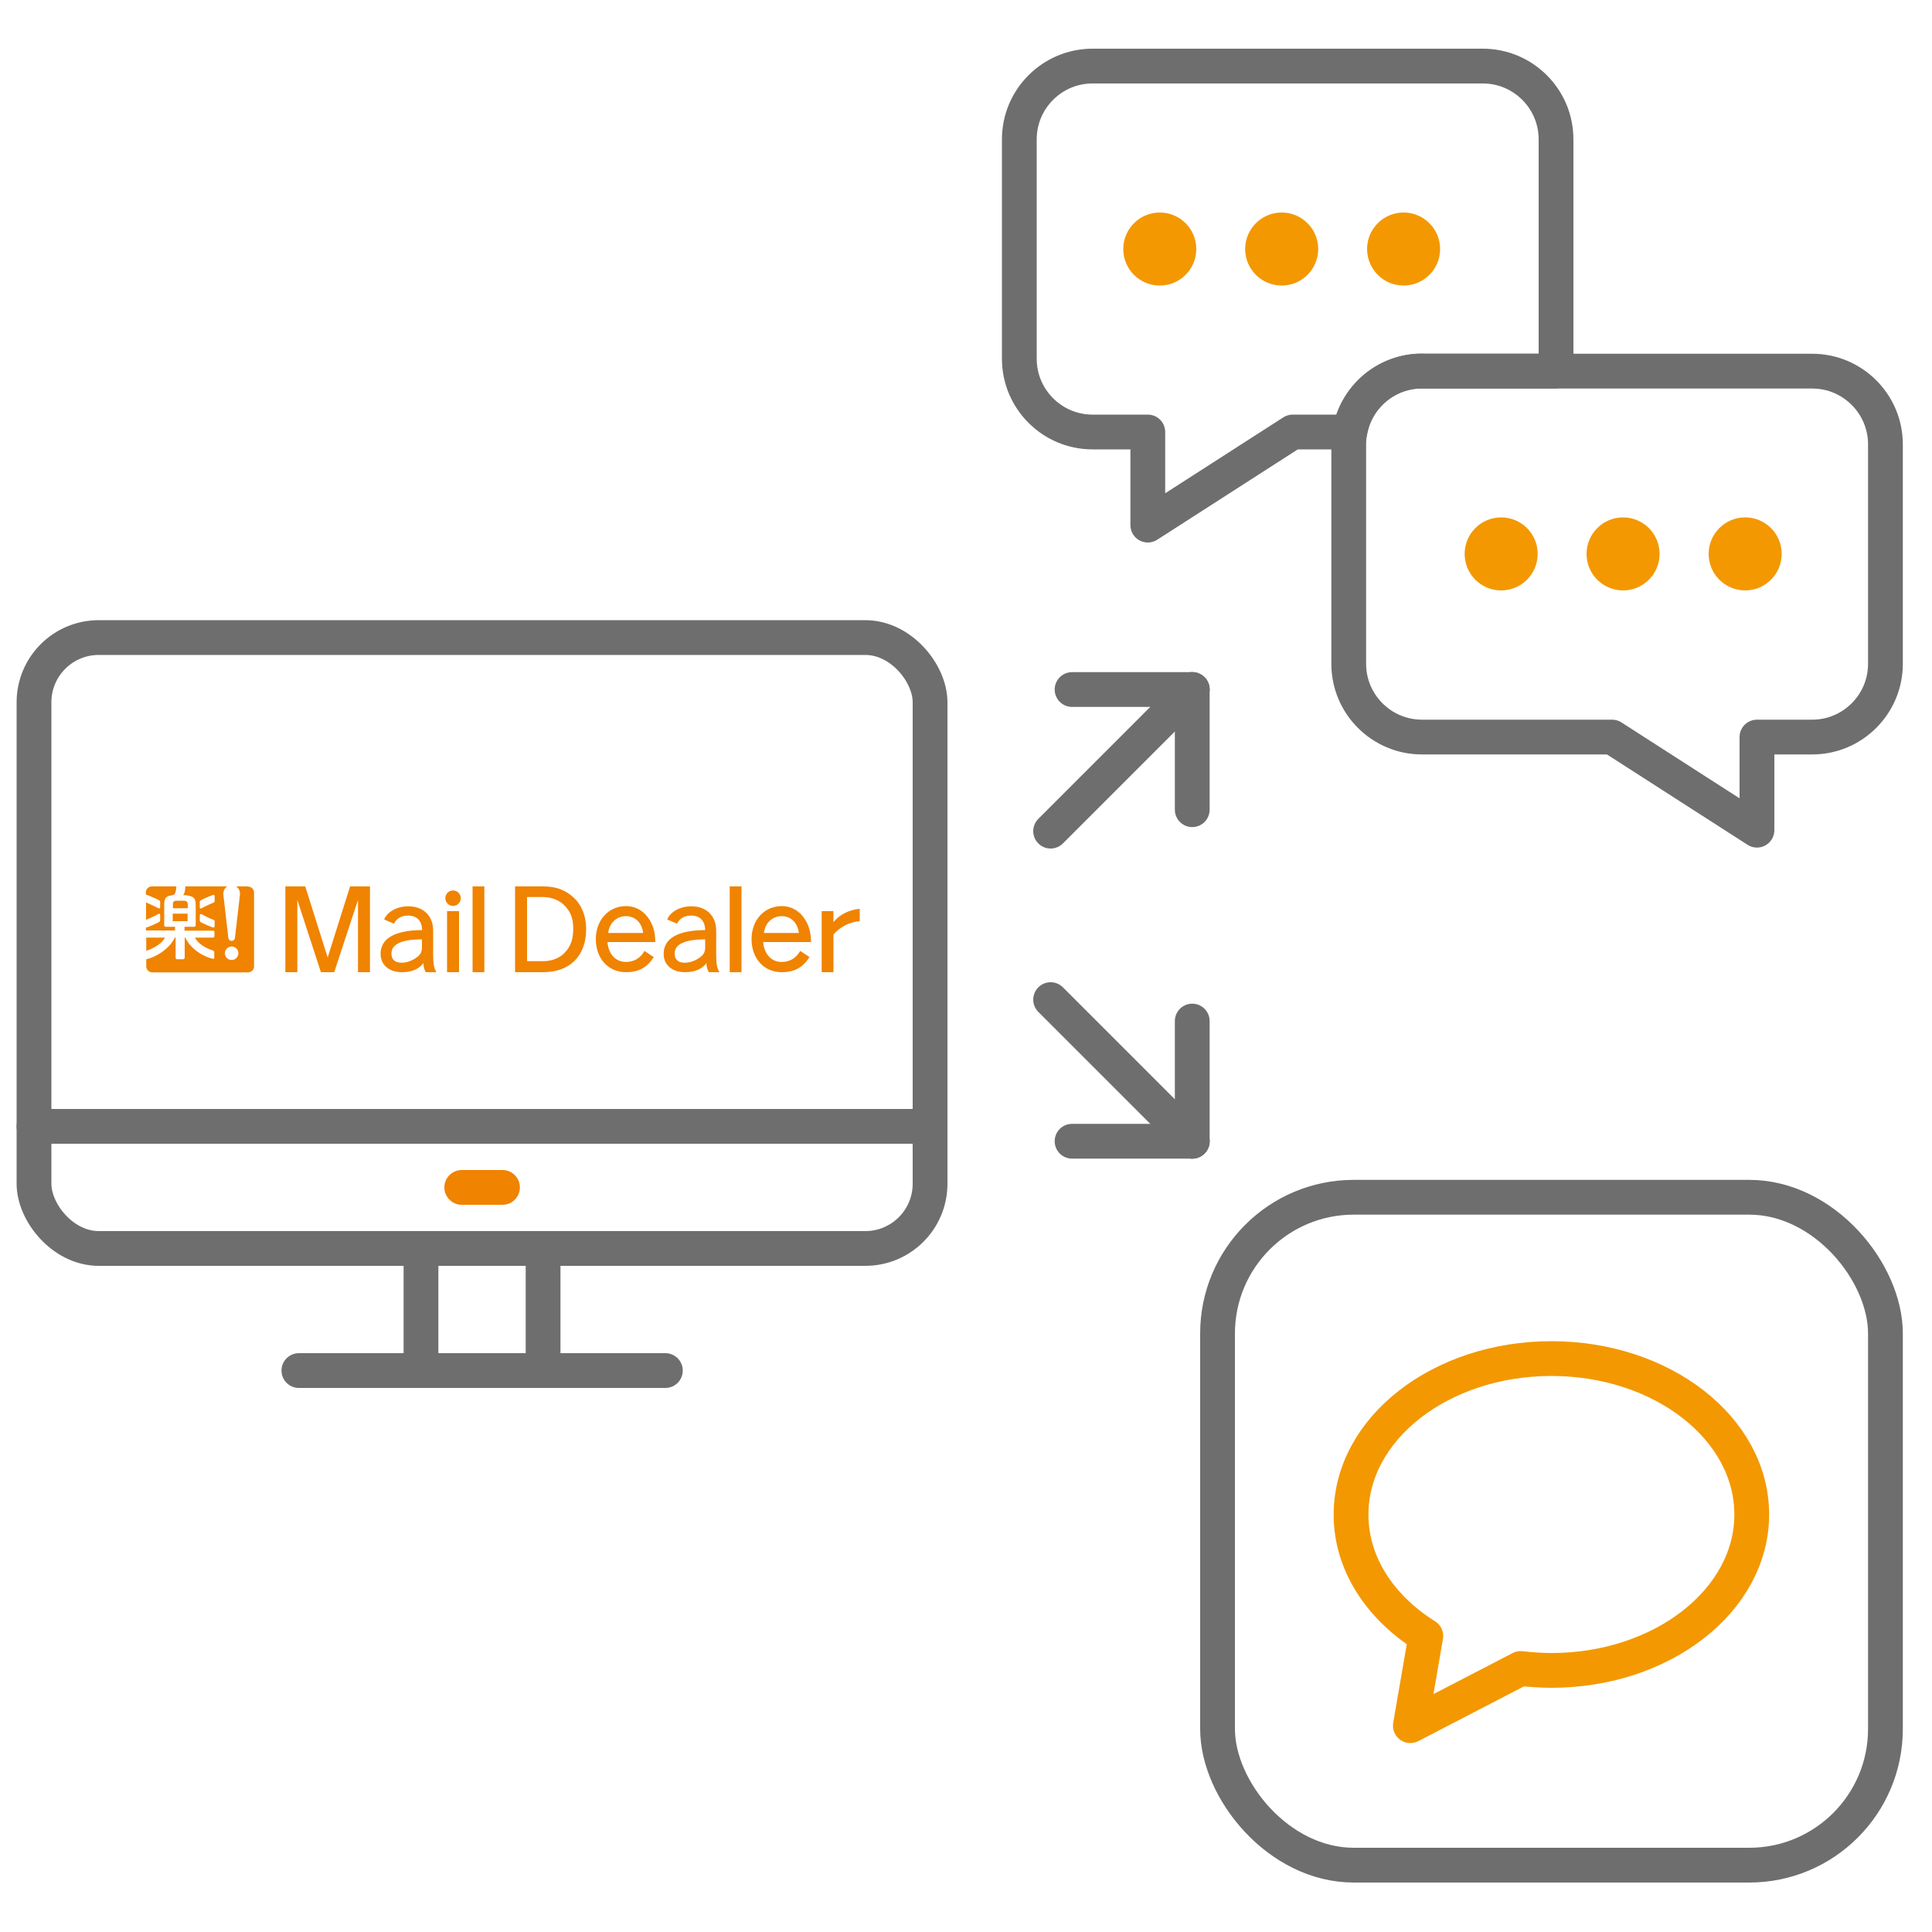<?xml version="1.0" encoding="UTF-8"?>
<svg id="_レイヤー_2" data-name="レイヤー 2" xmlns="http://www.w3.org/2000/svg" viewBox="0 0 100 100">
  <defs>
    <style>
      .cls-1, .cls-2, .cls-3, .cls-4, .cls-5 {
        fill: none;
      }

      .cls-2 {
        stroke: #f39800;
      }

      .cls-2, .cls-3 {
        stroke-width: 1.8px;
      }

      .cls-2, .cls-3, .cls-4, .cls-5 {
        stroke-linejoin: round;
      }

      .cls-3, .cls-4, .cls-5 {
        stroke-linecap: round;
      }

      .cls-3, .cls-5 {
        stroke: #6e6e6e;
      }

      .cls-4 {
        stroke: #f08300;
      }

      .cls-4, .cls-5 {
        stroke-width: 1.8px;
      }

      .cls-6 {
        fill: #f39800;
      }

      .cls-7 {
        fill: #f08300;
      }
    </style>
  </defs>
  <g id="_アイコン" data-name="アイコン">
    <g>
      <g>
        <circle class="cls-6" cx="60.03" cy="12.89" r="1.89"/>
        <circle class="cls-6" cx="66.34" cy="12.89" r="1.89"/>
        <circle class="cls-6" cx="72.65" cy="12.89" r="1.89"/>
        <path class="cls-3" d="M73.6,19.21h20.2c2.09,0,3.79,1.7,3.79,3.79v11.36c0,2.09-1.7,3.79-3.79,3.79h-2.86s0,4.82,0,4.82l-7.5-4.82h-9.84c-2.09,0-3.79-1.7-3.79-3.79v-11.36c0-2.09,1.7-3.79,3.79-3.79Z"/>
        <circle class="cls-6" cx="90.33" cy="28.67" r="1.89"/>
        <circle class="cls-6" cx="84.01" cy="28.67" r="1.89"/>
        <circle class="cls-6" cx="77.7" cy="28.67" r="1.89"/>
        <path class="cls-3" d="M73.6,19.21h6.88c.03-.21.06-.41.06-.63V7.21c0-2.09-1.7-3.79-3.79-3.79h-20.2c-2.09,0-3.79,1.7-3.79,3.79v11.36c0,2.09,1.7,3.79,3.79,3.79h2.86v4.82l7.5-4.82h2.96c.3-1.79,1.85-3.16,3.72-3.16Z"/>
      </g>
      <g>
        <rect class="cls-3" x="63.02" y="61.97" width="34.57" height="34.57" rx="7.05" ry="7.05"/>
        <path class="cls-2" d="M69.93,78.39c0-4.45,4.64-8.07,10.37-8.07,5.73,0,10.37,3.61,10.37,8.07,0,4.45-4.64,8.07-10.37,8.07-.54,0-1.07-.04-1.59-.1l-5.71,2.96.8-4.64c-2.36-1.48-3.87-3.74-3.87-6.28Z"/>
      </g>
      <g>
        <rect class="cls-5" x="1.76" y="33" width="46.38" height="31.62" rx="3.35" ry="3.35" transform="translate(49.9 97.62) rotate(180)"/>
        <line class="cls-5" x1="28.11" y1="70.94" x2="28.11" y2="64.62"/>
        <line class="cls-5" x1="21.79" y1="64.62" x2="21.79" y2="70.94"/>
        <line class="cls-5" x1="34.44" y1="70.94" x2="15.47" y2="70.94"/>
        <line class="cls-5" x1="48.14" y1="58.3" x2="1.76" y2="58.3"/>
        <line class="cls-4" x1="26.01" y1="61.46" x2="23.9" y2="61.46"/>
        <g>
          <path class="cls-7" d="M8.94,47.68h.77v-.39h-.77v.39ZM9.08,47.97h-.52s-.06-.03-.06-.06v-1.1c0-.13.02-.28.09-.35.13-.13.33-.1.41-.15.09-.05.11-.22.13-.43h-1.27c-.17,0-.31.14-.31.31v.11c.1.03.58.23.69.3.03.02.05.05.05.09v.28s-.04.07-.08.05c-.13-.08-.52-.26-.65-.31v.9c.13-.05.53-.23.65-.31.04-.02.08.01.08.05v.28s-.01.07-.05.09c-.11.07-.58.27-.69.3v.14h1.51v-.2h0ZM9.71,46.77c0-.11-.09-.15-.21-.15h-.34c-.13,0-.21.04-.21.15v.24h.77v-.24h0ZM8.54,48.53h-.97v.68c.15-.04.76-.27.97-.68ZM12.83,45.88h-.61c.12.08.2.21.2.37,0,.02,0,.04,0,.05l-.26,2.25c-.01.08-.08.15-.17.15s-.16-.07-.17-.15l-.26-2.25s0-.04,0-.05c0-.15.08-.29.2-.37h-2.17c0,.24-.05.38-.11.45.54.02.65.15.65.51v1.07s-.03.06-.06.06h-.52v.2h1.49s.06.03.06.06v.24s-.03.06-.06.06h-.95c.21.42.8.63.94.67.04.01.06.06.06.09v.3s-.01.05-.05.04c-.38-.06-1.14-.44-1.45-1.1h-.03v1.06s-.03.06-.06.06h-.35s-.06-.03-.06-.06v-1.06h-.04c-.32.66-1.1,1.05-1.48,1.12v.37c0,.17.14.31.31.31h4.96c.17,0,.31-.14.31-.31v-3.82c0-.17-.14-.31-.31-.31h0ZM11.11,47.95s-.03.07-.07.06c-.07-.01-.54-.21-.65-.28-.03-.02-.05-.05-.05-.09v-.28s.04-.07.08-.05c.13.08.51.26.63.3.04.01.06.03.06.07v.27ZM11.11,46.65s-.02.06-.06.07c-.11.04-.5.22-.63.3-.04.02-.08-.01-.08-.05v-.28s.01-.07.05-.09c.11-.07.59-.27.65-.28.04,0,.07.02.07.06v.27ZM11.99,49.69c-.19,0-.35-.16-.35-.35s.16-.35.35-.35.35.16.35.35-.16.35-.35.35Z"/>
          <g>
            <path class="cls-7" d="M15.8,45.88l1.16,3.68,1.16-3.68h1.03v4.44h-.62v-3.74l-1.23,3.74h-.69l-1.22-3.74v3.74h-.62v-4.44h1.03,0Z"/>
            <path class="cls-7" d="M25.07,45.88v4.44h-.61v-4.44h.61Z"/>
            <g>
              <rect class="cls-7" x="23.14" y="47.16" width=".62" height="3.16"/>
              <circle class="cls-7" cx="23.45" cy="46.49" r=".4"/>
            </g>
            <path class="cls-7" d="M19.88,47.6c.16-.41.68-.69,1.25-.69.78,0,1.29.49,1.29,1.26v1.25c0,.5.05.71.17.9h-.55c-.06-.08-.13-.29-.12-.47-.29.36-.67.47-1.13.47-.65,0-1.09-.38-1.09-.95,0-.8.74-1.22,2.15-1.23-.01-.48-.27-.75-.73-.75-.34,0-.6.15-.73.42l-.51-.22h0ZM21.84,48.62c-1.02,0-1.58.24-1.58.73,0,.32.18.48.53.48.3,0,.61-.13.86-.34.13-.11.19-.26.19-.45v-.42h0Z"/>
            <g>
              <path class="cls-7" d="M28.12,45.88c.63,0,1.11.17,1.53.54.44.38.69.98.69,1.67,0,1.38-.84,2.23-2.22,2.23h-1.46v-4.44h1.46ZM27.29,49.75h.82c.45,0,.87-.16,1.13-.45.3-.32.43-.68.43-1.23s-.14-.9-.48-1.23c-.27-.26-.66-.41-1.1-.41h-.81v3.31Z"/>
              <path class="cls-7" d="M33.84,49.54c-.35.54-.78.78-1.44.78-.92,0-1.56-.71-1.56-1.71s.67-1.71,1.56-1.71c.52,0,.96.27,1.24.74.19.33.27.65.28,1.12h-2.48c.06.63.42,1.03.96,1.03.42,0,.75-.2.96-.57l.48.32h0ZM33.29,48.29c-.06-.52-.41-.87-.89-.87s-.86.35-.92.87h1.81,0Z"/>
              <path class="cls-7" d="M38.38,45.88v4.44h-.61v-4.44h.61Z"/>
              <path class="cls-7" d="M41.9,49.54c-.35.54-.78.78-1.44.78-.92,0-1.56-.71-1.56-1.71s.67-1.71,1.56-1.71c.52,0,.96.27,1.24.74.19.33.27.65.28,1.12h-2.48c.06.63.42,1.03.96,1.03.42,0,.75-.2.96-.57l.48.32h0ZM41.35,48.29c-.06-.52-.41-.87-.89-.87s-.86.35-.92.87h1.81,0Z"/>
              <path class="cls-7" d="M43.14,47.73c.31-.39.81-.64,1.36-.69v.64c-.54.05-1,.28-1.36.69v1.95h-.61v-3.16h.61v.57Z"/>
              <path class="cls-7" d="M34.53,47.6c.16-.41.68-.69,1.25-.69.78,0,1.29.49,1.29,1.26v1.25c0,.5.05.71.17.9h-.55c-.06-.08-.13-.29-.12-.47-.29.36-.67.47-1.13.47-.65,0-1.09-.38-1.09-.95,0-.8.74-1.22,2.15-1.23-.01-.48-.27-.75-.73-.75-.34,0-.6.15-.73.42l-.51-.22h0ZM36.5,48.62c-1.02,0-1.58.24-1.58.73,0,.32.18.48.53.48.3,0,.61-.13.86-.34.13-.11.19-.26.19-.45v-.42h0Z"/>
            </g>
          </g>
        </g>
      </g>
      <g>
        <line class="cls-3" x1="55.49" y1="35.69" x2="61.71" y2="35.69"/>
        <line class="cls-3" x1="61.71" y1="35.69" x2="54.38" y2="43.02"/>
        <line class="cls-3" x1="61.71" y1="41.91" x2="61.71" y2="35.69"/>
      </g>
      <g>
        <line class="cls-3" x1="55.49" y1="59.07" x2="61.71" y2="59.07"/>
        <line class="cls-3" x1="61.71" y1="59.07" x2="54.38" y2="51.74"/>
        <line class="cls-3" x1="61.71" y1="52.85" x2="61.71" y2="59.07"/>
      </g>
      <rect class="cls-1" width="100" height="100"/>
    </g>
  </g>
</svg>